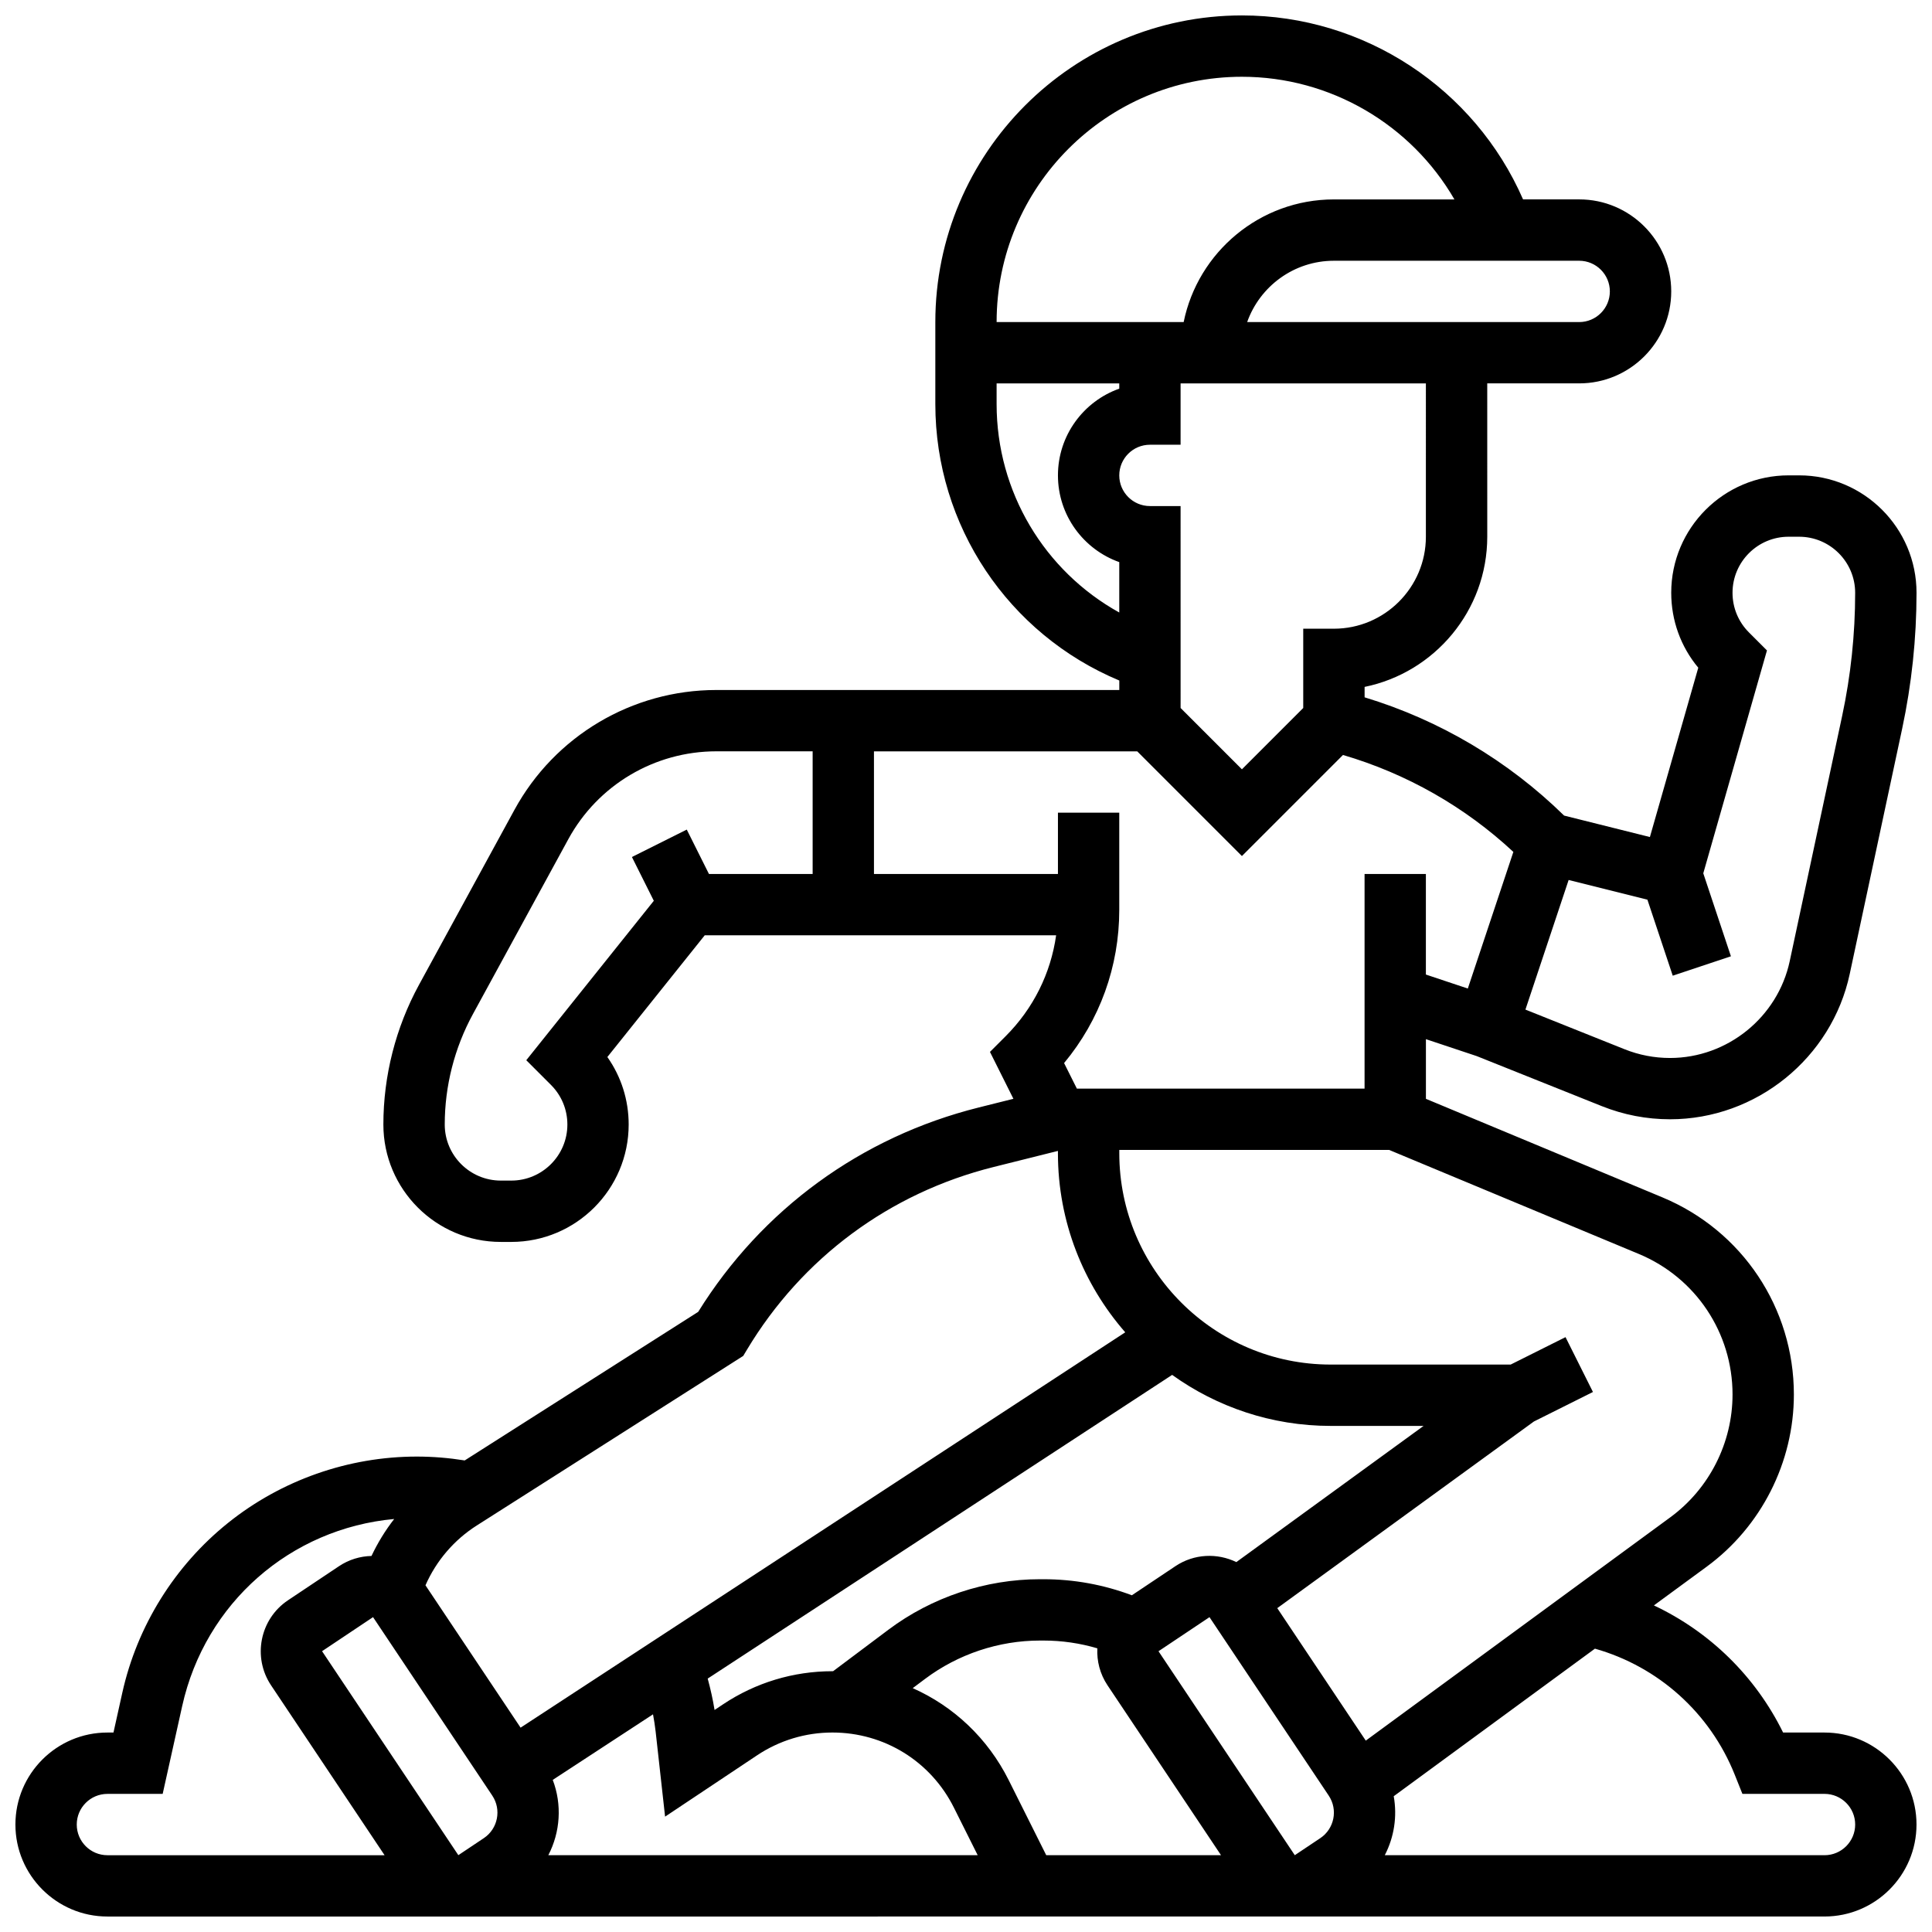<?xml version="1.0" encoding="UTF-8"?>
<!-- Uploaded to: ICON Repo, www.svgrepo.com, Generator: ICON Repo Mixer Tools -->
<svg width="800px" height="800px" version="1.1" viewBox="144 144 512 512" xmlns="http://www.w3.org/2000/svg">
 <defs>
  <clipPath id="a">
   <path d="m148.09 148.09h503.81v503.81h-503.81z"/>
  </clipPath>
 </defs>
 <g clip-path="url(#a)">
  <path d="m627.52 603.14h-10.98c-7.32-14.891-19.434-26.711-34.242-33.688l13.965-10.242c14.484-10.617 23.133-27.684 23.133-45.645 0-22.922-13.672-43.43-34.832-52.246l-62.68-26.117v-15.812l13.453 4.484 33.156 13.262c5.777 2.312 11.863 3.484 18.086 3.484 22.824 0 42.852-16.199 47.621-38.52l13.887-64.957c2.527-11.828 3.812-23.961 3.812-36.059 0-17.152-13.957-31.109-31.109-31.109h-2.789c-17.156 0-31.109 13.957-31.109 31.109 0 7.34 2.523 14.293 7.168 19.867l-12.82 44.871-22.734-5.684c-14.859-14.562-33.004-25.312-52.871-31.34v-2.762c18.523-3.777 32.504-20.191 32.504-39.812l-0.004-40.625h24.379c13.441 0 24.379-10.938 24.379-24.379 0-13.441-10.938-24.379-24.379-24.379h-14.887c-12.828-29.387-42.066-48.754-74.496-48.754-44.805 0-81.258 36.453-81.258 81.258v21.738c0 32.25 19.363 60.98 48.754 73.262v2.512h-106.79c-22.316 0-42.816 12.168-53.504 31.762l-25.293 46.367c-6.176 11.324-9.441 24.129-9.441 37.027 0 17.156 13.957 31.109 31.109 31.109h2.789c17.156 0 31.109-13.953 31.109-31.109 0-6.496-1.98-12.691-5.648-17.891l25.805-32.258h93.125c-1.43 10.098-6.055 19.418-13.395 26.758l-4.141 4.141 6.215 12.43-9.211 2.305c-31.117 7.777-57.438 26.98-74.328 54.16l-61.871 39.371c-4.191-0.672-8.449-1.023-12.707-1.023-18.121 0-35.887 6.246-50.023 17.586-14.137 11.34-24.086 27.328-28.016 45.016l-2.336 10.531h-1.609c-13.441 0-24.379 10.934-24.379 24.379 0 13.441 10.934 24.379 24.379 24.379h92.949c0.027 0 0.055 0.004 0.082 0.004 0.035 0 0.07-0.004 0.109-0.004l361.91-0.004c13.441 0 24.379-10.934 24.379-24.379 0-13.441-10.938-24.375-24.379-24.375zm-295.64-227.53-5.879-11.762-14.535 7.269 5.801 11.602-33.797 42.25 6.539 6.539c2.805 2.805 4.352 6.539 4.352 10.504 0 8.191-6.664 14.855-14.855 14.855h-2.789c-8.191 0-14.855-6.664-14.855-14.855 0-10.188 2.578-20.301 7.457-29.246l25.289-46.367c7.832-14.367 22.863-23.293 39.23-23.293h25.523v32.504zm271.26 137.95c0 12.805-6.164 24.969-16.488 32.539l-80.707 59.184-23.457-35.109 68.008-49.461 15.652-7.824-7.269-14.535-14.535 7.269h-47.699c-30.891 0-56.02-25.129-56.02-56.02v-0.863h71.508l66.18 27.574c15.082 6.289 24.828 20.906 24.828 37.246zm-360.28 58.996 31.602 47.297c2.488 3.727 1.484 8.781-2.242 11.273l-6.754 4.512-36.117-54.055zm47.621 43.133 26.574-17.375c0.281 1.523 0.527 3.055 0.699 4.598l2.5 22.516 24.371-16.246c5.934-3.957 12.84-6.047 19.969-6.047 13.723 0 26.059 7.625 32.195 19.898l6.305 12.605h-113.78c3.164-6.09 3.676-13.371 1.168-19.949zm164.15-107.33c11.848 8.496 26.348 13.52 42.008 13.52h24.629l-49.625 36.09c-5.023-2.441-11.172-2.246-16.145 1.078l-11.543 7.715c-7.492-2.812-15.348-4.254-23.426-4.254h-0.941c-14.387 0-28.648 4.754-40.156 13.387l-14.66 10.996c-0.059 0-0.121-0.004-0.18-0.004-10.348 0-20.371 3.035-28.98 8.777l-2.246 1.496c-0.453-2.809-1.074-5.582-1.82-8.32zm39.254 122.77-6.754 4.516-36.117-54.051 13.512-9.031 31.602 47.297c2.492 3.723 1.484 8.781-2.242 11.27zm-82.559-15.355c-5.551-11.102-14.598-19.582-25.445-24.398l3.305-2.477c8.715-6.535 19.512-10.137 30.406-10.137h0.941c4.887 0 9.66 0.699 14.273 2.062-0.164 3.359 0.688 6.793 2.695 9.797l30.082 45.023h-46.32zm184.06-240.34 16.875-59.062-4.773-4.773c-2.805-2.805-4.352-6.539-4.352-10.504 0-8.191 6.664-14.855 14.855-14.855h2.789c8.191 0 14.855 6.664 14.855 14.855 0 10.957-1.16 21.945-3.453 32.66l-13.887 64.957c-3.176 14.871-16.52 25.664-31.727 25.664-4.144 0-8.199-0.781-12.051-2.32l-26.262-10.504 11.449-34.348 20.875 5.219 6.715 20.145 15.418-5.141zm-73.512-89.199c0 13.441-10.938 24.379-24.379 24.379h-8.125v21.012l-16.25 16.25-16.25-16.25-0.004-53.516h-8.125c-4.481 0-8.125-3.644-8.125-8.125s3.644-8.125 8.125-8.125h8.125v-16.254h65.008zm40.629-73.133c4.481 0 8.125 3.644 8.125 8.125 0 4.481-3.644 8.125-8.125 8.125h-87.992c3.356-9.461 12.391-16.25 22.984-16.25zm-89.383-48.758c23.473 0 44.855 12.68 56.316 32.504h-31.941c-19.621 0-36.039 13.98-39.812 32.504h-49.57c0-35.844 29.16-65.008 65.008-65.008zm-65.008 86.75v-5.488h32.504v1.391c-9.461 3.356-16.25 12.391-16.25 22.984s6.793 19.633 16.25 22.984v13.355c-19.816-10.98-32.504-31.949-32.504-55.227zm-32.504 92.02h69.77l27.742 27.746 26.785-26.785c16.836 4.938 32.305 13.73 45.152 25.691l-12.07 36.207-11.113-3.707v-26.648h-16.25v56.883h-76.238l-3.391-6.777c9.465-11.387 14.621-25.59 14.621-40.582v-25.773h-16.25v16.25h-48.754zm-34.648 160.22 0.988-1.645c14.602-24.34 37.812-41.535 65.348-48.418l17.066-4.269v0.613c0 18.152 6.742 34.754 17.84 47.461l-160.24 104.77-25.207-37.727c2.848-6.477 7.559-12.008 13.578-15.84zm-176.62 124.19c0-4.481 3.644-8.125 8.125-8.125h14.645l5.168-23.258c6.086-27.395 28.75-47.074 56.188-49.594-2.356 3.027-4.371 6.309-6.016 9.797-2.977 0.07-5.965 0.941-8.617 2.715l-13.512 9.027c-7.449 4.977-9.461 15.09-4.484 22.543l30.082 45.02h-73.453c-4.481 0-8.125-3.648-8.125-8.125zm463.18 8.125h-116.54c2.484-4.781 3.332-10.297 2.371-15.633l53.324-39.105c16.805 4.758 30.5 17.023 37.039 33.379l2.043 5.109 21.758-0.004c4.481 0 8.125 3.644 8.125 8.125s-3.644 8.129-8.125 8.129z"/>
 </g>
</svg>